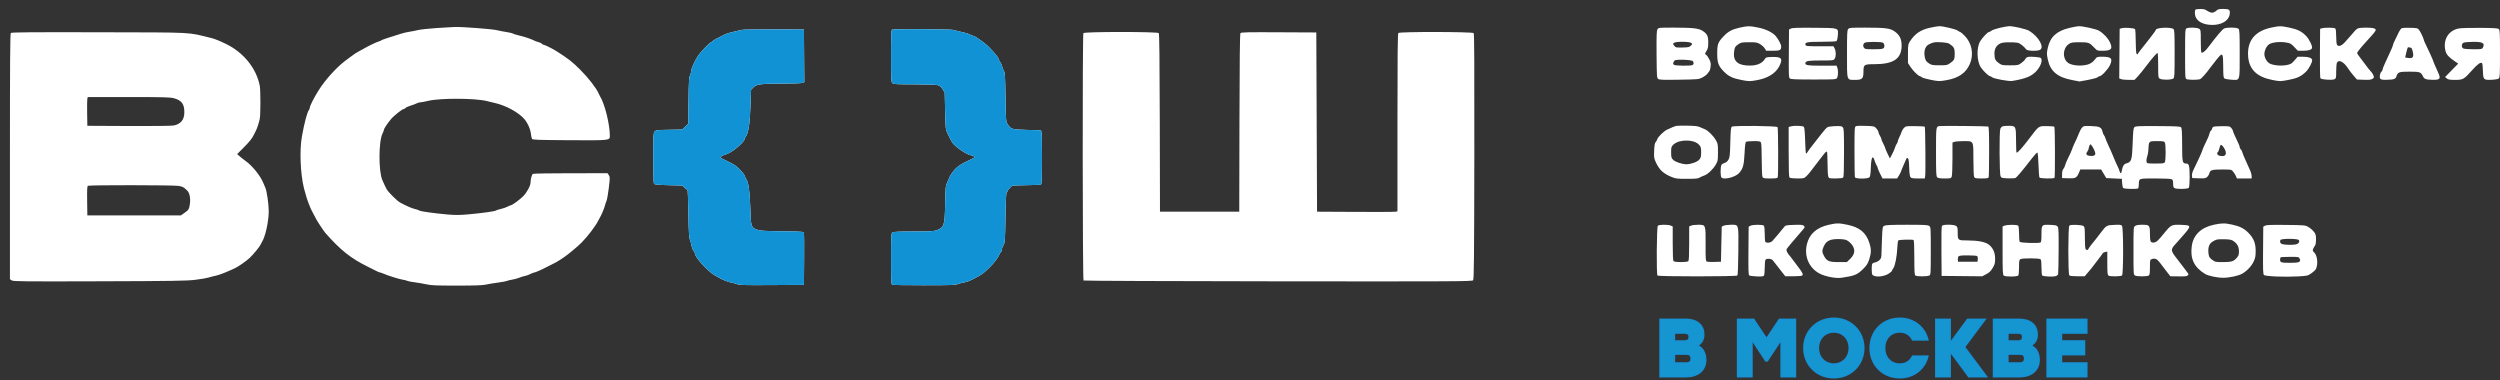 <svg width="230" height="35" viewBox="0 0 230 35" fill="none" xmlns="http://www.w3.org/2000/svg">
<rect x="0" y="0" width="230" height="35" fill="#333333" stroke="none"/>
<path d="M156.106 31.801C156.502 31.592 156.718 31.286 156.718 30.778C156.718 29.852 156.024 29.404 155.113 29.404H152.753V34.632H155.113C156.158 34.632 156.898 34.087 156.898 33.101C156.898 32.511 156.644 31.995 156.106 31.801ZM155.434 31.002C155.434 31.279 155.277 31.398 154.993 31.398H154.022V30.614H154.941C155.247 30.614 155.434 30.681 155.434 31.002ZM155.083 33.422H154.022V32.556H155.083C155.508 32.556 155.613 32.697 155.613 32.989C155.613 33.258 155.508 33.422 155.083 33.422Z" fill="#1696D0"/>
<path d="M163.716 29.404L162.521 31.196L161.326 29.404H159.885V34.632H161.155V31.181L162.462 33.175H162.581L163.888 31.181V34.632H165.158V29.404H163.716Z" fill="#1696D0"/>
<path d="M168.712 29.307C167.165 29.307 165.978 30.479 165.978 32.018C165.978 33.556 167.165 34.729 168.712 34.729C170.258 34.729 171.445 33.556 171.445 32.018C171.445 30.479 170.258 29.307 168.712 29.307ZM168.712 30.517C169.548 30.517 170.16 31.144 170.16 32.018C170.16 32.892 169.548 33.519 168.712 33.519C167.875 33.519 167.263 32.892 167.263 32.018C167.263 31.144 167.875 30.517 168.712 30.517Z" fill="#1696D0"/>
<path d="M174.787 34.729C176.072 34.729 177.05 33.922 177.334 32.787H175.975C175.766 33.243 175.34 33.519 174.787 33.519C173.921 33.519 173.361 32.892 173.361 32.018C173.361 31.144 173.921 30.517 174.787 30.517C175.34 30.517 175.766 30.793 175.975 31.249H177.334C177.05 30.113 176.072 29.307 174.787 29.307C173.219 29.307 172.076 30.479 172.076 32.018C172.076 33.556 173.219 34.729 174.787 34.729Z" fill="#1696D0"/>
<path d="M182.721 34.632L180.704 31.928L182.586 29.404H181.025L179.39 31.63V29.404H178.12V34.632H179.39V32.264L181.137 34.632H182.721Z" fill="#1696D0"/>
<path d="M186.783 31.801C187.179 31.592 187.396 31.286 187.396 30.778C187.396 29.852 186.701 29.404 185.79 29.404H183.43V34.632H185.79C186.835 34.632 187.575 34.087 187.575 33.101C187.575 32.511 187.321 31.995 186.783 31.801ZM186.111 31.002C186.111 31.279 185.954 31.398 185.67 31.398H184.699V30.614H185.618C185.924 30.614 186.111 30.681 186.111 31.002ZM185.76 33.422H184.699V32.556H185.76C186.186 32.556 186.29 32.697 186.29 32.989C186.29 33.258 186.186 33.422 185.76 33.422Z" fill="#1696D0"/>
<path d="M191.96 30.614V29.404H188.36V34.632H191.96V33.422H189.63V32.6H191.751V31.39H189.63V30.614H191.96Z" fill="#1696D0"/>
<path fill-rule="evenodd" clip-rule="evenodd" d="M165.885 32.018C165.885 30.427 167.115 29.213 168.712 29.213C170.308 29.213 171.538 30.427 171.538 32.018C171.538 33.609 170.308 34.822 168.712 34.822C167.115 34.822 165.885 33.609 165.885 32.018ZM168.712 29.4C167.216 29.4 166.071 30.532 166.071 32.018C166.071 33.504 167.216 34.636 168.712 34.636C170.207 34.636 171.352 33.504 171.352 32.018C171.352 30.532 170.207 29.4 168.712 29.4ZM171.983 32.018C171.983 30.428 173.167 29.213 174.787 29.213C176.115 29.213 177.131 30.049 177.425 31.226L177.454 31.342H175.915L175.89 31.288C175.697 30.867 175.305 30.61 174.787 30.61C174.378 30.61 174.047 30.758 173.818 31.003C173.588 31.25 173.454 31.601 173.454 32.018C173.454 32.435 173.588 32.786 173.818 33.032C174.047 33.278 174.378 33.426 174.787 33.426C175.305 33.426 175.697 33.169 175.89 32.748L175.915 32.694H177.454L177.425 32.81C177.131 33.987 176.115 34.822 174.787 34.822C173.167 34.822 171.983 33.607 171.983 32.018ZM174.787 29.4C173.271 29.4 172.17 30.53 172.17 32.018C172.17 33.506 173.271 34.636 174.787 34.636C175.985 34.636 176.903 33.913 177.212 32.88H176.034C175.8 33.338 175.353 33.612 174.787 33.612C174.331 33.612 173.949 33.446 173.681 33.16C173.414 32.874 173.268 32.475 173.268 32.018C173.268 31.561 173.414 31.162 173.681 30.876C173.949 30.589 174.331 30.423 174.787 30.423C175.353 30.423 175.8 30.698 176.034 31.155H177.212C176.903 30.123 175.985 29.4 174.787 29.4ZM152.659 29.311H155.113C155.582 29.311 156.006 29.426 156.315 29.671C156.627 29.918 156.812 30.289 156.812 30.778C156.812 31.046 156.755 31.267 156.64 31.451C156.556 31.586 156.444 31.696 156.308 31.789C156.776 32.041 156.991 32.549 156.991 33.101C156.991 33.619 156.795 34.029 156.457 34.308C156.12 34.585 155.651 34.725 155.113 34.725H152.659V29.311ZM152.846 29.497H155.113C155.554 29.497 155.933 29.606 156.199 29.817C156.462 30.025 156.625 30.341 156.625 30.778C156.625 31.018 156.574 31.204 156.481 31.352C156.389 31.501 156.25 31.62 156.062 31.719L155.876 31.817L156.074 31.889C156.563 32.066 156.804 32.536 156.804 33.101C156.804 33.568 156.63 33.924 156.338 34.164C156.044 34.406 155.62 34.539 155.113 34.539H152.846V29.497ZM159.791 29.311H161.376L162.521 31.028L163.666 29.311H165.251V34.725H163.795V31.494L162.631 33.269H162.411L161.248 31.494V34.725H159.791V29.311ZM159.978 29.497V34.539H161.061V30.869L162.512 33.082H162.531L163.981 30.869V34.539H165.064V29.497H163.766L162.521 31.365L161.276 29.497H159.978ZM178.027 29.311H179.483V31.345L180.978 29.311H182.772L180.82 31.928L182.907 34.725H181.09L179.483 32.548V34.725H178.027V29.311ZM178.213 29.497V34.539H179.296V31.981L181.184 34.539H182.534L180.588 31.928L182.4 29.497H181.072L179.296 31.914V29.497H178.213ZM183.336 29.311H185.79C186.259 29.311 186.683 29.426 186.992 29.671C187.304 29.918 187.489 30.289 187.489 30.778C187.489 31.046 187.432 31.267 187.317 31.451C187.233 31.586 187.121 31.696 186.985 31.789C187.453 32.041 187.668 32.549 187.668 33.101C187.668 33.619 187.473 34.029 187.134 34.308C186.797 34.585 186.328 34.725 185.79 34.725H183.336V29.311ZM183.523 29.497V34.539H185.79C186.297 34.539 186.721 34.406 187.015 34.164C187.307 33.924 187.481 33.568 187.481 33.101C187.481 32.536 187.24 32.066 186.751 31.889L186.553 31.817L186.739 31.719C186.927 31.62 187.066 31.501 187.159 31.352C187.251 31.204 187.302 31.018 187.302 30.778C187.302 30.341 187.14 30.025 186.876 29.817C186.61 29.606 186.231 29.497 185.79 29.497H183.523ZM188.267 29.311H192.053V30.707H189.723V31.297H191.844V32.694H189.723V33.329H192.053V34.725H188.267V29.311ZM188.454 29.497V34.539H191.867V33.515H189.536V32.507H191.658V31.484H189.536V30.52H191.867V29.497H188.454ZM168.712 30.61C167.929 30.61 167.356 31.193 167.356 32.018C167.356 32.843 167.929 33.426 168.712 33.426C169.494 33.426 170.067 32.843 170.067 32.018C170.067 31.193 169.494 30.61 168.712 30.61ZM167.169 32.018C167.169 31.095 167.821 30.423 168.712 30.423C169.602 30.423 170.254 31.095 170.254 32.018C170.254 32.94 169.602 33.612 168.712 33.612C167.821 33.612 167.169 32.94 167.169 32.018ZM153.929 30.52H154.941C155.096 30.52 155.244 30.536 155.354 30.61C155.474 30.69 155.527 30.823 155.527 31.002C155.527 31.158 155.482 31.287 155.381 31.374C155.282 31.459 155.146 31.491 154.993 31.491H153.929V30.52ZM154.116 30.707H154.941C155.092 30.707 155.19 30.725 155.25 30.765C155.3 30.799 155.34 30.86 155.34 31.002C155.34 31.123 155.307 31.192 155.259 31.233C155.208 31.277 155.124 31.305 154.993 31.305H154.116V30.707ZM184.606 30.52H185.618C185.773 30.52 185.921 30.536 186.031 30.61C186.151 30.69 186.204 30.823 186.204 31.002C186.204 31.158 186.159 31.287 186.058 31.374C185.959 31.459 185.823 31.491 185.67 31.491H184.606V30.52ZM184.793 30.707V31.305H185.67C185.801 31.305 185.885 31.277 185.936 31.233C185.984 31.192 186.018 31.123 186.018 31.002C186.018 30.86 185.978 30.799 185.927 30.765C185.867 30.725 185.77 30.707 185.618 30.707H184.793ZM153.929 32.462H155.083C155.301 32.462 155.464 32.498 155.57 32.594C155.68 32.693 155.706 32.836 155.706 32.989C155.706 33.133 155.679 33.273 155.572 33.374C155.466 33.473 155.304 33.515 155.083 33.515H153.929V32.462ZM154.116 32.649V33.329H155.083C155.287 33.329 155.39 33.288 155.444 33.238C155.495 33.19 155.52 33.114 155.52 32.989C155.52 32.85 155.494 32.777 155.445 32.732C155.392 32.685 155.29 32.649 155.083 32.649H154.116ZM184.606 32.462H185.76C185.978 32.462 186.141 32.498 186.247 32.594C186.357 32.693 186.384 32.836 186.384 32.989C186.384 33.133 186.356 33.273 186.249 33.374C186.143 33.473 185.981 33.515 185.76 33.515H184.606V32.462ZM184.793 32.649V33.329H185.76C185.965 33.329 186.067 33.288 186.121 33.238C186.172 33.19 186.197 33.114 186.197 32.989C186.197 32.85 186.171 32.777 186.122 32.732C186.07 32.685 185.968 32.649 185.76 32.649H184.793Z" fill="#1593D5"/>
<path fill-rule="evenodd" clip-rule="evenodd" d="M202.009 0.868C201.907 0.909 201.896 1.292 201.991 1.541C202.166 2.001 202.736 2.283 203.508 2.293C204.38 2.304 205.041 1.909 205.129 1.326C205.193 0.898 205.105 0.822 204.54 0.822C204.141 0.822 204.051 0.846 203.891 0.994C203.785 1.093 203.623 1.166 203.512 1.166C203.406 1.166 203.205 1.089 203.065 0.994C202.871 0.863 202.728 0.824 202.454 0.828C202.257 0.831 202.057 0.849 202.009 0.868ZM160.026 2.549C159.362 2.699 158.993 2.896 158.598 3.31C158.053 3.88 157.985 4.059 157.985 4.91C157.985 5.779 158.086 6.058 158.593 6.58C159.021 7.021 159.407 7.206 160.219 7.36C160.911 7.492 160.963 7.493 161.595 7.383C162.621 7.204 163.347 6.761 163.687 6.106C164.051 5.406 163.917 5.22 163.066 5.24C162.559 5.252 162.462 5.273 162.397 5.387C162.115 5.879 161.528 6.093 160.656 6.019C159.752 5.943 159.401 5.504 159.552 4.635C159.603 4.339 159.651 4.264 159.899 4.091C160.172 3.901 160.225 3.89 160.91 3.887C161.568 3.885 161.659 3.9 161.931 4.063C162.095 4.161 162.288 4.338 162.36 4.455L162.49 4.67H163.108C163.771 4.67 163.869 4.617 163.869 4.257C163.869 4.093 163.578 3.553 163.358 3.307C163.056 2.969 162.461 2.682 161.771 2.54C160.976 2.377 160.782 2.378 160.026 2.549ZM177.577 2.549C176.705 2.736 176.172 3.097 175.705 3.82C175.546 4.067 175.534 4.147 175.533 4.944L175.533 5.803L175.788 6.19C176.018 6.54 176.504 7.006 176.638 7.006C176.668 7.006 176.742 7.051 176.804 7.107C176.865 7.162 177.248 7.272 177.654 7.35C178.366 7.487 178.416 7.488 179.056 7.379C180.195 7.186 180.885 6.704 181.238 5.857C181.606 4.975 181.408 3.954 180.74 3.281C180.563 3.102 180.392 2.956 180.36 2.954C180.328 2.953 180.215 2.89 180.109 2.814C179.915 2.677 178.741 2.398 178.398 2.408C178.298 2.411 177.929 2.474 177.577 2.549ZM183.997 2.556C183.656 2.633 183.304 2.753 183.214 2.824C183.123 2.894 183.014 2.952 182.97 2.952C182.862 2.952 182.367 3.478 182.179 3.793C181.826 4.385 181.857 5.635 182.24 6.201C182.469 6.54 182.955 7.006 183.08 7.006C183.124 7.006 183.212 7.052 183.275 7.109C183.425 7.245 184.819 7.498 185.13 7.447C186.356 7.242 186.909 7.017 187.34 6.547C187.752 6.098 187.948 5.529 187.757 5.338C187.667 5.249 186.807 5.181 186.556 5.244C186.467 5.266 186.362 5.356 186.323 5.443C186.283 5.53 186.118 5.693 185.955 5.805C185.673 6.001 185.629 6.009 184.921 6.009C184.209 6.009 184.17 6.002 183.885 5.802C183.571 5.581 183.499 5.429 183.488 4.959C183.478 4.55 183.628 4.237 183.919 4.057C184.119 3.934 184.281 3.902 184.77 3.892C185.102 3.885 185.484 3.903 185.619 3.932C185.838 3.978 186.172 4.238 186.426 4.558C186.528 4.687 187.339 4.717 187.64 4.603C188.14 4.413 187.588 3.387 186.689 2.837C186.429 2.677 185.225 2.398 184.844 2.409C184.719 2.413 184.338 2.479 183.997 2.556ZM190.397 2.566C189.211 2.848 188.618 3.393 188.394 4.41C188.292 4.878 188.291 4.961 188.393 5.45C188.619 6.542 189.268 7.103 190.601 7.358L191.316 7.495L192.089 7.354C192.514 7.276 192.914 7.166 192.977 7.109C193.04 7.052 193.129 7.006 193.175 7.006C193.351 7.006 193.961 6.346 194.123 5.981C194.391 5.376 194.241 5.219 193.394 5.219C192.941 5.219 192.919 5.227 192.746 5.453C192.471 5.813 192.167 5.966 191.626 6.016C191.062 6.069 190.494 5.965 190.237 5.764C189.722 5.359 189.772 4.428 190.329 4.056C190.553 3.906 190.652 3.889 191.319 3.887C192.146 3.883 192.232 3.915 192.687 4.397C192.936 4.662 192.956 4.669 193.403 4.67C194.241 4.67 194.391 4.51 194.121 3.908C193.947 3.521 193.533 3.078 193.109 2.826C192.849 2.672 191.608 2.397 191.235 2.411C191.115 2.415 190.738 2.485 190.397 2.566ZM208.957 2.538C207.432 2.861 206.709 3.777 206.831 5.228C206.929 6.397 207.645 7.082 209.059 7.358C209.758 7.494 209.762 7.494 210.504 7.359C211.316 7.211 211.69 7.04 212.133 6.614C212.422 6.336 212.753 5.71 212.715 5.513C212.678 5.323 212.384 5.221 211.867 5.22L211.386 5.219L211.094 5.558C210.839 5.853 210.751 5.907 210.407 5.978C209.863 6.091 209.068 6.013 208.771 5.819C208.52 5.655 208.323 5.283 208.323 4.975C208.323 4.642 208.521 4.232 208.756 4.075C209.036 3.889 209.729 3.814 210.309 3.907C210.702 3.97 210.773 4.009 211.073 4.323L211.404 4.67H211.855C212.353 4.67 212.641 4.588 212.702 4.431C212.768 4.259 212.445 3.59 212.155 3.298C211.742 2.881 211.372 2.698 210.628 2.543C209.835 2.378 209.711 2.378 208.957 2.538ZM40.155 2.58C39.426 2.629 38.652 2.715 38.435 2.77C38.218 2.826 37.885 2.891 37.696 2.916C37.507 2.941 37.166 3.018 36.939 3.088C35.79 3.438 35.106 3.668 35.078 3.712C35.061 3.739 34.965 3.782 34.865 3.807C34.657 3.859 33.84 4.252 33.429 4.498C33.278 4.589 33.084 4.695 32.998 4.734C32.845 4.803 32.573 4.984 32.215 5.254C32.114 5.329 31.928 5.468 31.802 5.563C30.979 6.176 29.952 7.305 29.333 8.278C28.926 8.918 28.509 9.729 28.509 9.881C28.509 9.945 28.466 10.059 28.414 10.133C28.245 10.376 28.009 11.27 27.779 12.536C27.549 13.803 27.631 15.949 27.962 17.311C28.073 17.771 28.304 18.514 28.398 18.719C28.451 18.833 28.512 18.987 28.535 19.063C28.558 19.138 28.669 19.37 28.783 19.578C28.896 19.786 29.026 20.033 29.073 20.128C29.176 20.341 29.773 21.247 29.919 21.413C31.322 23.011 32.266 23.763 33.858 24.548C34.152 24.693 34.507 24.871 34.647 24.943C34.787 25.015 34.937 25.074 34.981 25.074C35.024 25.074 35.158 25.119 35.277 25.175C35.627 25.337 36.707 25.676 37.042 25.729C37.212 25.755 37.405 25.805 37.47 25.839C37.535 25.873 37.844 25.933 38.158 25.973C38.471 26.012 38.96 26.096 39.244 26.16C39.672 26.256 40.149 26.276 42.031 26.276C43.655 26.276 44.41 26.251 44.681 26.187C44.889 26.138 45.393 26.053 45.801 26C46.209 25.946 46.596 25.873 46.661 25.838C46.726 25.803 46.934 25.753 47.123 25.726C47.313 25.699 47.593 25.623 47.745 25.558C47.898 25.492 48.142 25.416 48.288 25.389C48.434 25.362 48.664 25.279 48.801 25.207C48.937 25.134 49.089 25.074 49.14 25.074C49.242 25.074 49.822 24.816 50.392 24.518C50.6 24.409 50.869 24.273 50.99 24.217C51.111 24.16 51.327 24.036 51.472 23.94C51.616 23.845 51.792 23.728 51.864 23.682C52.217 23.451 53.154 22.674 53.49 22.333C54.096 21.719 54.805 20.782 55.056 20.265C55.102 20.171 55.169 20.047 55.205 19.99C55.334 19.786 55.608 19.127 55.654 18.907C55.681 18.784 55.744 18.599 55.795 18.495C55.846 18.392 55.943 17.854 56.009 17.301C56.123 16.352 56.123 16.285 56.012 16.116L55.894 15.937L52.507 15.938C50.644 15.938 49.078 15.965 49.028 15.996C48.929 16.059 48.814 16.476 48.811 16.783C48.809 17.087 48.484 17.695 48.133 18.053C47.822 18.372 47.105 18.891 46.978 18.891C46.943 18.891 46.807 18.949 46.675 19.019C46.543 19.09 46.267 19.183 46.062 19.227C45.856 19.271 45.653 19.336 45.61 19.372C45.52 19.447 44.282 19.615 42.977 19.731C42.279 19.792 41.852 19.792 41.154 19.731C39.951 19.624 38.681 19.447 38.591 19.373C38.552 19.34 38.365 19.276 38.177 19.231C37.872 19.157 37.413 18.958 36.814 18.639C36.55 18.498 35.712 17.669 35.576 17.414C35.459 17.195 35.387 17.042 35.178 16.572C34.818 15.763 34.828 13 35.192 12.281C35.264 12.141 35.322 11.988 35.322 11.941C35.322 11.844 35.589 11.434 35.939 10.997C36.195 10.677 37.004 10.028 37.147 10.028C37.194 10.028 37.269 9.983 37.315 9.929C37.36 9.874 37.561 9.781 37.761 9.723C37.961 9.665 38.214 9.571 38.323 9.514C38.432 9.458 38.599 9.41 38.694 9.41C38.788 9.409 39.107 9.349 39.402 9.277C40.472 9.015 43.718 9.026 44.784 9.296C45.011 9.354 45.336 9.432 45.506 9.469C46.522 9.693 47.713 10.339 48.238 10.953C48.549 11.316 48.794 11.862 48.842 12.296C48.865 12.504 48.913 12.721 48.947 12.777C49.002 12.865 49.484 12.882 52.395 12.899C56.16 12.92 56.104 12.926 56.104 12.487C56.104 11.435 55.638 9.558 55.204 8.86C55.169 8.804 55.107 8.68 55.067 8.586C54.866 8.111 54.135 7.169 53.386 6.42C52.643 5.677 52.299 5.408 51.184 4.7C50.835 4.479 50.114 4.12 50.018 4.12C49.968 4.12 49.891 4.076 49.845 4.021C49.8 3.967 49.665 3.902 49.544 3.876C49.424 3.85 49.248 3.787 49.154 3.736C48.895 3.595 48.211 3.366 47.711 3.252C47.467 3.197 47.233 3.123 47.191 3.089C47.15 3.054 46.885 2.992 46.604 2.95C46.322 2.907 45.914 2.828 45.697 2.774C45.299 2.673 42.558 2.464 41.859 2.481C41.651 2.486 40.884 2.53 40.155 2.58ZM152.488 2.695C152.407 2.822 152.392 3.232 152.405 5.005C152.421 7.042 152.429 7.167 152.554 7.262C152.664 7.346 152.982 7.357 154.478 7.333C156.204 7.306 156.282 7.298 156.602 7.139C156.784 7.048 156.992 6.896 157.063 6.801C157.134 6.706 157.225 6.589 157.265 6.541C157.305 6.494 157.356 6.304 157.378 6.119C157.409 5.851 157.385 5.72 157.255 5.46C157.166 5.282 157.035 5.095 156.963 5.045C156.836 4.957 156.837 4.947 156.996 4.692C157.13 4.476 157.159 4.337 157.159 3.911C157.159 3.313 157.067 3.121 156.646 2.843C156.285 2.604 155.764 2.545 154.012 2.542C152.607 2.54 152.585 2.542 152.488 2.695ZM164.763 2.627L164.591 2.716L164.573 4.92C164.557 6.908 164.566 7.134 164.67 7.22C164.762 7.296 165.191 7.315 166.844 7.315C168.803 7.315 168.908 7.308 169.001 7.181C169.113 7.028 169.13 6.48 169.031 6.22L168.964 6.044H167.634C166.25 6.044 166.013 5.999 166.106 5.758C166.167 5.598 166.44 5.563 167.624 5.563C168.635 5.563 168.682 5.557 168.785 5.41C168.922 5.215 168.923 4.722 168.787 4.46L168.682 4.257H167.418C166.285 4.257 166.15 4.245 166.109 4.139C166.013 3.891 166.239 3.845 167.581 3.844C168.283 3.844 168.9 3.817 168.951 3.784C169.007 3.749 169.058 3.549 169.077 3.287C169.134 2.54 169.243 2.577 166.919 2.556C165.407 2.543 164.894 2.56 164.763 2.627ZM170.038 2.666C169.937 2.777 169.924 3.039 169.924 4.963C169.924 7.498 169.877 7.349 170.684 7.349C171.32 7.349 171.438 7.232 171.438 6.601C171.438 5.943 171.491 5.906 172.428 5.906C174.215 5.906 174.948 5.406 174.948 4.187C174.948 3.573 174.762 3.205 174.287 2.878C173.877 2.597 173.462 2.545 171.604 2.542C170.283 2.54 170.142 2.551 170.038 2.666ZM195.18 2.597L195.008 2.649L194.989 4.932L194.971 7.214L195.149 7.282C195.246 7.319 195.562 7.349 195.85 7.349H196.373L196.654 7.057C196.808 6.896 197.166 6.455 197.45 6.078C197.988 5.361 198.412 4.876 198.5 4.876C198.528 4.876 198.552 5.385 198.552 6.008C198.552 7.106 198.556 7.143 198.706 7.241C198.905 7.371 199.788 7.356 199.952 7.22C200.053 7.136 200.065 6.889 200.065 4.944C200.065 3.007 200.053 2.752 199.953 2.669C199.717 2.474 198.345 2.536 198.345 2.743C198.345 2.773 198.191 2.994 198.003 3.235C197.815 3.476 197.615 3.735 197.558 3.811C197.502 3.886 197.286 4.158 197.079 4.415C196.872 4.672 196.688 4.919 196.669 4.965C196.645 5.025 196.615 5.019 196.562 4.944C196.519 4.883 196.488 4.423 196.487 3.811C196.486 3.244 196.458 2.737 196.424 2.685C196.355 2.575 195.461 2.513 195.18 2.597ZM201.149 2.614C201.038 2.679 201.029 2.864 201.029 4.946C201.029 7.111 201.035 7.21 201.162 7.278C201.306 7.355 202.135 7.363 202.389 7.291C202.525 7.252 202.967 6.755 203.403 6.15C203.479 6.045 203.724 5.732 203.947 5.453C204.488 4.78 204.533 4.833 204.536 6.156C204.538 6.948 204.558 7.142 204.646 7.215C204.704 7.264 204.993 7.317 205.286 7.334C206.104 7.382 206.052 7.543 206.052 4.944C206.052 3.046 206.038 2.741 205.944 2.648C205.81 2.513 204.865 2.499 204.61 2.627C204.448 2.709 203.931 3.318 203.197 4.294C202.876 4.72 202.648 4.901 202.526 4.829C202.497 4.813 202.474 4.339 202.474 3.776C202.474 2.798 202.467 2.749 202.321 2.647C202.145 2.524 201.343 2.501 201.149 2.614ZM213.622 2.601L213.45 2.649L213.433 4.879C213.424 6.105 213.443 7.15 213.475 7.2C213.556 7.327 214.578 7.394 214.78 7.287C214.918 7.213 214.93 7.154 214.93 6.552C214.93 6.192 214.962 5.837 215.001 5.764C215.166 5.457 215.613 5.676 215.992 6.252C216.137 6.473 216.387 6.802 216.548 6.984L216.839 7.315L217.469 7.339C217.961 7.358 218.135 7.339 218.267 7.253C218.414 7.156 218.426 7.119 218.364 6.955C218.325 6.853 218.249 6.722 218.195 6.664C218.012 6.467 217.786 6.185 217.613 5.938C217.519 5.802 217.31 5.526 217.149 5.323C216.988 5.12 216.856 4.927 216.856 4.894C216.856 4.798 217.158 4.415 217.705 3.817C218.678 2.752 218.697 2.72 218.4 2.607C218.155 2.514 217.086 2.523 216.905 2.62C216.823 2.663 216.694 2.778 216.618 2.874C216.542 2.97 216.402 3.131 216.307 3.231C216.212 3.331 215.988 3.583 215.811 3.792C215.457 4.207 215.166 4.333 215.016 4.137C214.961 4.065 214.93 3.788 214.93 3.365C214.93 2.943 214.9 2.675 214.847 2.622C214.758 2.534 213.918 2.519 213.622 2.601ZM220.969 2.587C220.902 2.605 220.753 2.824 220.635 3.077C220.517 3.33 220.362 3.65 220.29 3.79C220.218 3.93 220.16 4.081 220.16 4.127C220.16 4.172 220.078 4.383 219.979 4.594C219.88 4.806 219.744 5.103 219.678 5.254C219.612 5.405 219.476 5.702 219.377 5.913C219.277 6.125 219.196 6.345 219.196 6.403C219.196 6.461 219.15 6.546 219.095 6.592C218.951 6.711 218.886 7.121 218.99 7.247C219.051 7.32 219.204 7.347 219.531 7.341C220.253 7.328 220.389 7.281 220.476 7.012C220.6 6.631 220.707 6.593 221.673 6.593C222.631 6.593 222.722 6.624 222.905 7.01C223.034 7.279 223.181 7.333 223.819 7.342C224.483 7.352 224.567 7.244 224.32 6.696C223.948 5.872 223.876 5.704 223.876 5.666C223.876 5.604 223.354 4.449 223.11 3.969C223.039 3.829 222.98 3.675 222.979 3.626C222.979 3.576 222.877 3.336 222.754 3.092C222.595 2.778 222.479 2.634 222.359 2.601C222.17 2.548 221.156 2.538 220.969 2.587ZM226.237 2.614C225.251 2.783 224.717 3.681 224.993 4.709C225.08 5.037 225.285 5.259 225.868 5.657L226.156 5.853L225.551 6.471L224.945 7.089L225.106 7.219C225.236 7.324 225.38 7.349 225.862 7.349C226.601 7.349 226.688 7.299 227.42 6.474C227.936 5.891 228.226 5.687 228.354 5.817C228.385 5.847 228.417 6.159 228.427 6.509C228.45 7.334 228.487 7.373 229.229 7.339C229.555 7.325 229.818 7.277 229.886 7.22C229.988 7.136 230 6.89 230 4.944C230 3 229.988 2.753 229.887 2.669C229.798 2.595 229.417 2.572 228.183 2.563C227.309 2.557 226.433 2.58 226.237 2.614ZM68.215 2.75C68.083 2.782 67.727 2.868 67.424 2.94C66.902 3.065 66.737 3.128 66.254 3.388C66.141 3.449 65.952 3.544 65.836 3.6C65.719 3.655 65.584 3.748 65.535 3.807C65.486 3.866 65.417 3.914 65.381 3.914C65.287 3.914 64.464 4.772 64.239 5.105C63.94 5.547 63.605 6.275 63.605 6.481C63.605 6.583 63.552 6.781 63.487 6.922C63.387 7.14 63.366 7.48 63.345 9.281L63.319 11.385L63.047 11.65L62.775 11.915L61.556 11.94C60.404 11.963 60.329 11.973 60.217 12.113C60.11 12.247 60.098 12.484 60.098 14.528C60.097 15.837 60.125 16.839 60.162 16.899C60.215 16.982 60.47 17.008 61.499 17.036L62.77 17.07L62.998 17.276C63.123 17.39 63.241 17.493 63.26 17.505C63.279 17.518 63.312 18.492 63.333 19.669C63.363 21.419 63.391 21.861 63.481 22.086C63.543 22.237 63.609 22.477 63.629 22.619C63.649 22.761 63.729 22.966 63.807 23.076C63.885 23.185 63.949 23.316 63.95 23.367C63.955 23.703 65.168 25.013 65.782 25.344C65.928 25.423 66.094 25.517 66.151 25.552C66.385 25.696 67.046 25.967 67.164 25.967C67.234 25.967 67.468 26.029 67.685 26.105C68.059 26.237 68.224 26.243 71.02 26.226L73.962 26.208L73.981 23.906C73.991 22.64 73.984 21.538 73.963 21.456C73.927 21.308 73.911 21.306 71.949 21.279C70.277 21.256 69.92 21.233 69.648 21.131C69.103 20.927 69.082 20.862 69.03 19.131C68.985 17.625 68.856 16.725 68.651 16.479C68.607 16.426 68.55 16.302 68.526 16.204C68.478 16.014 67.965 15.448 67.626 15.211C67.515 15.134 67.176 14.953 66.874 14.809C66.571 14.665 66.311 14.536 66.296 14.523C66.246 14.476 66.442 14.288 66.542 14.288C66.597 14.288 66.844 14.19 67.092 14.071C67.569 13.841 68.491 13.025 68.491 12.833C68.491 12.774 68.547 12.653 68.617 12.562C68.855 12.253 68.995 11.331 69.044 9.754C69.069 8.941 69.094 8.27 69.1 8.262C69.105 8.254 69.198 8.157 69.306 8.046C69.601 7.746 69.994 7.693 71.93 7.693C72.882 7.693 73.722 7.663 73.82 7.625L73.998 7.558L73.98 5.135L73.962 2.712L71.209 2.702C69.695 2.697 68.348 2.718 68.215 2.75ZM82.064 2.723C81.998 2.75 81.978 3.299 81.978 5.146C81.978 7.372 81.987 7.542 82.104 7.648C82.215 7.748 82.458 7.761 84.117 7.762C85.233 7.762 86.111 7.792 86.266 7.835C86.464 7.889 86.577 7.983 86.721 8.209L86.912 8.511L86.95 10.193C86.987 11.824 86.993 11.887 87.17 12.274C87.269 12.494 87.381 12.72 87.418 12.777C87.455 12.833 87.534 12.972 87.594 13.086C87.789 13.453 89.005 14.287 89.346 14.288C89.405 14.288 89.513 14.332 89.586 14.385C89.71 14.475 89.675 14.503 89.103 14.772C88.462 15.073 88.205 15.234 87.903 15.525C87.735 15.686 87.346 16.242 87.346 16.321C87.346 16.341 87.265 16.528 87.166 16.736C86.993 17.103 86.986 17.166 86.956 18.707C86.915 20.767 86.865 20.927 86.174 21.181C85.912 21.277 85.567 21.296 84.041 21.298C82.635 21.299 82.192 21.321 82.099 21.391C81.988 21.475 81.978 21.674 81.978 23.82C81.978 25.889 81.991 26.163 82.087 26.2C82.147 26.223 83.464 26.242 85.014 26.242C87.655 26.242 87.856 26.233 88.223 26.105C88.438 26.029 88.686 25.967 88.773 25.967C88.91 25.967 89.318 25.795 89.789 25.537C89.865 25.496 89.99 25.429 90.067 25.388C90.659 25.078 91.687 24.012 91.912 23.474C91.967 23.343 92.046 23.215 92.087 23.189C92.129 23.163 92.163 23.073 92.163 22.989C92.163 22.905 92.231 22.713 92.315 22.564C92.46 22.303 92.468 22.198 92.504 19.996C92.533 18.247 92.562 17.693 92.628 17.671C92.675 17.656 92.714 17.605 92.714 17.558C92.714 17.512 92.808 17.383 92.924 17.272L93.135 17.07L94.453 17.036L95.77 17.002L95.818 16.83C95.88 16.606 95.88 12.382 95.818 12.158L95.77 11.986L94.497 11.952C93.075 11.914 92.995 11.89 92.704 11.423C92.544 11.166 92.541 11.128 92.507 8.929C92.478 7.007 92.457 6.672 92.359 6.525C92.297 6.43 92.223 6.245 92.195 6.112C92.168 5.98 92.087 5.798 92.016 5.708C91.946 5.618 91.888 5.506 91.888 5.46C91.888 5.286 91.067 4.347 90.609 3.997C90.01 3.54 89.634 3.296 89.528 3.295C89.482 3.295 89.352 3.244 89.239 3.182C89.057 3.083 88.713 2.988 87.656 2.746C87.374 2.682 82.22 2.66 82.064 2.723ZM0.998 3.033C0.933 3.099 0.914 5.595 0.914 14.403V25.689L1.078 25.797C1.225 25.893 2.068 25.901 9.147 25.879C15.957 25.858 17.179 25.839 17.972 25.742C18.479 25.679 19.036 25.583 19.211 25.528C19.386 25.473 19.637 25.407 19.769 25.383C20.04 25.333 20.596 25.134 21.111 24.901C21.301 24.816 21.502 24.725 21.559 24.701C21.894 24.554 22.634 24.042 22.974 23.723C23.312 23.404 23.885 22.707 23.972 22.506C24.007 22.426 24.066 22.314 24.102 22.257C24.414 21.776 24.724 20.361 24.724 19.419C24.724 18.804 24.545 17.564 24.415 17.279C24.363 17.164 24.274 16.957 24.219 16.82C23.955 16.166 23.212 15.247 22.588 14.803C22.429 14.69 22.19 14.503 22.058 14.387L21.817 14.177L22.363 13.631C22.959 13.036 23.208 12.723 23.375 12.36C23.434 12.23 23.51 12.078 23.543 12.021C23.643 11.85 23.838 11.25 23.9 10.921C23.976 10.521 23.976 8.3 23.9 7.899C23.596 6.3 22.415 4.831 20.802 4.047C20.214 3.761 19.761 3.578 19.46 3.504C17.159 2.94 18.118 2.99 9.136 2.968C2.856 2.953 1.064 2.967 0.998 3.033ZM99.672 3.046C99.579 3.158 99.594 25.714 99.687 25.807C99.719 25.838 107.774 25.872 117.587 25.882C134.138 25.898 135.437 25.891 135.525 25.785C135.605 25.69 135.623 23.853 135.638 14.405C135.651 6.101 135.635 3.115 135.578 3.046C135.47 2.917 128.778 2.906 128.649 3.035C128.586 3.098 128.566 5.022 128.566 11.277V19.438L128.412 19.476C128.326 19.496 126.662 19.504 124.713 19.494L121.169 19.475L121.134 11.231L121.1 2.986L117.651 2.969C114.815 2.954 114.188 2.967 114.124 3.044C114.068 3.112 114.042 5.375 114.029 11.306L114.012 19.475H110.365H106.718L106.7 11.306C106.687 5.408 106.661 3.112 106.606 3.045C106.491 2.907 99.787 2.908 99.672 3.046ZM154.011 3.941C153.896 4.028 153.897 4.042 154.029 4.208C154.16 4.376 154.197 4.383 154.785 4.371C155.328 4.36 155.422 4.339 155.558 4.201C155.711 4.046 155.712 4.042 155.58 3.944C155.401 3.812 154.185 3.809 154.011 3.941ZM171.603 3.913C171.414 3.989 171.359 4.211 171.484 4.39C171.575 4.52 171.653 4.532 172.397 4.532C173.29 4.532 173.393 4.49 173.353 4.144C173.337 4.009 173.281 3.94 173.159 3.906C172.912 3.839 171.775 3.843 171.603 3.913ZM177.901 3.906C177.766 3.934 177.543 4.026 177.407 4.11C177.095 4.303 176.972 4.751 177.086 5.282C177.146 5.561 177.207 5.652 177.436 5.811C177.695 5.99 177.762 6.003 178.418 6.006C179.088 6.009 179.137 5.999 179.414 5.808C179.791 5.547 179.834 5.456 179.834 4.911C179.834 4.437 179.752 4.295 179.318 4.014C179.149 3.905 178.238 3.836 177.901 3.906ZM226.645 3.929C226.446 4.025 226.432 4.359 226.624 4.461C226.697 4.5 227.114 4.532 227.55 4.532C228.264 4.532 228.351 4.519 228.415 4.399C228.642 3.975 228.433 3.844 227.535 3.85C227.131 3.852 226.731 3.888 226.645 3.929ZM221.51 4.382C221.487 4.417 221.425 4.635 221.372 4.865L221.274 5.284L221.502 5.327C221.867 5.395 222.018 5.315 222.018 5.053C222.018 4.792 221.892 4.395 221.81 4.395C221.779 4.395 221.708 4.377 221.652 4.356C221.596 4.334 221.532 4.346 221.51 4.382ZM154.052 5.574C153.903 5.765 153.894 5.904 154.026 5.974C154.166 6.049 155.406 6.069 155.662 6C155.825 5.957 155.86 5.806 155.75 5.632C155.659 5.488 154.158 5.438 154.052 5.574ZM8.035 9.084C8.014 9.169 8.006 9.764 8.017 10.406L8.036 11.574L11.856 11.593C14.254 11.604 15.797 11.585 16.004 11.541C16.614 11.412 16.936 11.033 16.957 10.416C16.986 9.603 16.735 9.238 16.015 9.042C15.651 8.944 15.113 8.929 11.835 8.929H8.073L8.035 9.084ZM154.2 11.584C154.063 11.616 153.842 11.709 153.358 11.935C153.066 12.072 152.538 12.591 152.473 12.805C152.449 12.884 152.38 13.005 152.319 13.073C152.239 13.164 152.202 13.382 152.182 13.869C152.157 14.488 152.17 14.571 152.346 14.946C152.671 15.64 153.021 15.964 153.787 16.281C154.162 16.436 154.291 16.452 155.198 16.452C156.006 16.452 156.228 16.43 156.368 16.339C156.462 16.277 156.649 16.192 156.782 16.15C157.097 16.051 157.596 15.582 157.85 15.147C158.041 14.822 158.051 14.761 158.053 14.013C158.054 13.26 158.044 13.207 157.85 12.88C157.601 12.46 157.125 11.995 156.828 11.882C156.708 11.836 156.5 11.748 156.368 11.686C156.189 11.603 155.896 11.571 155.232 11.562C154.74 11.556 154.276 11.566 154.2 11.584ZM159.333 11.655C159.241 11.722 159.218 11.956 159.189 13.097C159.158 14.3 159.138 14.487 159.016 14.695C158.93 14.842 158.799 14.952 158.672 14.986C158.559 15.016 158.428 15.094 158.381 15.159C158.269 15.311 158.266 16.224 158.377 16.335C158.606 16.564 159.652 16.299 159.99 15.927C160.354 15.527 160.445 15.203 160.498 14.126C160.535 13.377 160.573 13.089 160.643 13.045C160.695 13.012 161.007 12.984 161.337 12.984C161.86 12.983 161.946 13 162.008 13.116C162.051 13.195 162.079 13.831 162.079 14.7C162.079 15.569 162.108 16.205 162.151 16.285C162.213 16.402 162.3 16.418 162.866 16.418C163.39 16.418 163.518 16.397 163.552 16.309C163.613 16.148 163.6 11.794 163.538 11.696C163.462 11.578 159.493 11.538 159.333 11.655ZM164.769 11.626L164.557 11.681V13.967C164.557 15.653 164.578 16.274 164.639 16.335C164.691 16.387 164.952 16.418 165.347 16.418C165.94 16.418 165.981 16.408 166.176 16.221C166.288 16.114 166.436 15.951 166.503 15.861C166.649 15.665 167.261 14.867 167.431 14.651C167.496 14.568 167.658 14.36 167.789 14.19C167.951 13.98 168.044 13.908 168.08 13.964C168.109 14.01 168.134 14.502 168.134 15.056C168.135 15.611 168.165 16.145 168.202 16.241C168.267 16.412 168.288 16.418 168.877 16.418C169.257 16.418 169.515 16.387 169.567 16.335C169.627 16.274 169.649 15.669 169.649 14.039C169.649 12.117 169.635 11.81 169.541 11.716C169.418 11.594 169.377 11.588 168.725 11.608C168.462 11.616 168.183 11.664 168.105 11.716C168.027 11.767 167.793 12.03 167.585 12.301C167.376 12.572 167.018 13.029 166.787 13.317C166.557 13.605 166.33 13.914 166.283 14.002C166.236 14.09 166.176 14.142 166.151 14.117C166.126 14.091 166.09 13.549 166.071 12.912C166.047 12.113 166.009 11.726 165.95 11.666C165.851 11.568 165.094 11.542 164.769 11.626ZM170.733 11.616C170.622 11.679 170.613 11.864 170.613 13.942C170.613 15.184 170.631 16.249 170.654 16.309C170.717 16.471 171.862 16.467 171.998 16.304C172.061 16.228 172.1 15.944 172.116 15.428C172.145 14.475 172.293 14.204 172.467 14.786C172.515 14.946 172.598 15.138 172.65 15.213C172.703 15.288 172.746 15.393 172.746 15.447C172.746 15.501 172.846 15.741 172.968 15.981L173.19 16.418H173.862H174.533L174.696 16.16C174.786 16.018 174.882 15.825 174.911 15.731C174.939 15.636 175.02 15.435 175.09 15.284C175.161 15.133 175.266 14.89 175.324 14.743C175.409 14.528 175.448 14.492 175.525 14.557C175.594 14.614 175.628 14.857 175.646 15.414C175.663 15.939 175.701 16.228 175.765 16.304C175.84 16.394 175.986 16.418 176.467 16.418H177.075L177.116 16.194C177.166 15.924 177.131 11.704 177.078 11.651C177.058 11.631 176.661 11.61 176.196 11.604C175.407 11.595 175.34 11.604 175.186 11.749C175.095 11.834 174.984 12.015 174.94 12.151C174.895 12.287 174.801 12.506 174.731 12.638C174.661 12.77 174.604 12.926 174.604 12.986C174.604 13.045 174.558 13.154 174.502 13.227C174.446 13.3 174.368 13.471 174.33 13.606C174.292 13.741 174.172 14.014 174.063 14.212L173.866 14.573L173.65 14.126C173.531 13.88 173.434 13.647 173.434 13.609C173.434 13.571 173.357 13.394 173.262 13.216C173.167 13.039 173.09 12.852 173.09 12.802C173.09 12.752 173.028 12.61 172.953 12.486C172.877 12.362 172.815 12.208 172.815 12.142C172.815 12.077 172.729 11.93 172.625 11.816C172.44 11.612 172.421 11.608 171.645 11.578C171.185 11.56 170.803 11.576 170.733 11.616ZM178.417 11.599C178.114 11.655 178.113 11.657 178.113 13.982C178.113 15.908 178.128 16.216 178.222 16.31C178.303 16.391 178.474 16.418 178.911 16.418C179.473 16.418 179.495 16.411 179.56 16.241C179.597 16.145 179.627 15.402 179.627 14.591V13.117L179.804 13.05C179.901 13.013 180.286 12.983 180.66 12.983C181.595 12.983 181.554 12.903 181.554 14.72C181.554 15.576 181.583 16.205 181.625 16.285C181.688 16.401 181.774 16.418 182.306 16.418C182.799 16.418 182.924 16.397 182.958 16.309C182.98 16.249 182.999 15.182 182.999 13.937C182.999 12.189 182.98 11.666 182.913 11.641C182.811 11.602 178.609 11.563 178.417 11.599ZM184.241 11.621C184.163 11.65 184.068 11.754 184.03 11.852C183.925 12.129 183.944 15.998 184.052 16.212C184.132 16.37 184.18 16.385 184.687 16.404C184.989 16.415 185.302 16.407 185.384 16.387C185.519 16.353 185.954 15.842 186.989 14.501C187.197 14.232 187.398 14.023 187.437 14.036C187.478 14.049 187.521 14.503 187.541 15.152C187.56 15.754 187.601 16.285 187.631 16.332C187.696 16.432 188.955 16.455 189.015 16.358C189.079 16.255 189.065 11.728 189 11.664C188.967 11.63 188.652 11.603 188.3 11.602C187.537 11.601 187.589 11.564 186.729 12.7C186.041 13.608 185.593 14.106 185.525 14.038C185.498 14.012 185.476 13.524 185.476 12.954C185.474 11.618 185.46 11.586 184.844 11.576C184.591 11.572 184.32 11.592 184.241 11.621ZM191.552 11.737C191.467 11.826 191.337 12.065 191.261 12.268C191.185 12.47 191.093 12.691 191.056 12.758C190.94 12.973 190.638 13.659 190.638 13.71C190.638 13.758 190.393 14.299 190.159 14.769C190.092 14.901 190.016 15.102 189.989 15.215C189.961 15.329 189.888 15.477 189.827 15.546C189.754 15.626 189.713 15.797 189.711 16.027L189.709 16.383L190.285 16.403C190.948 16.427 191.054 16.37 191.264 15.885L191.39 15.593H192.348H193.306L193.541 15.988L193.775 16.383L194.495 16.418L195.214 16.452L195.235 16.828C195.247 17.035 195.29 17.243 195.33 17.292C195.412 17.391 196.661 17.419 196.72 17.323C196.74 17.292 196.762 17.13 196.77 16.962C196.797 16.394 196.73 16.418 198.283 16.418C199.102 16.418 199.716 16.447 199.795 16.489C199.899 16.544 199.928 16.634 199.928 16.899C199.928 17.163 199.957 17.253 200.061 17.308C200.269 17.419 201.271 17.399 201.368 17.282C201.47 17.16 201.478 15.492 201.378 15.229C201.326 15.092 201.26 15.044 201.124 15.044C200.783 15.044 200.758 14.929 200.756 13.322C200.754 12.246 200.73 11.81 200.668 11.728C200.591 11.627 200.346 11.613 198.53 11.601C196.718 11.59 196.464 11.602 196.366 11.7C196.274 11.791 196.246 12.05 196.207 13.136C196.15 14.742 196.099 14.907 195.614 15.036C195.398 15.094 195.274 15.294 195.214 15.679C195.166 15.982 195.063 16.015 194.999 15.748C194.974 15.644 194.896 15.451 194.827 15.319C194.757 15.186 194.606 14.846 194.49 14.563C194.272 14.026 194.21 13.884 193.918 13.257C193.822 13.05 193.722 12.802 193.696 12.708C193.67 12.613 193.61 12.49 193.562 12.433C193.514 12.376 193.454 12.233 193.429 12.115C193.344 11.714 193.163 11.624 192.393 11.598C191.743 11.575 191.696 11.583 191.552 11.737ZM203.589 11.691C203.543 11.736 203.506 11.81 203.506 11.854C203.506 11.899 203.462 11.972 203.407 12.017C203.353 12.062 203.287 12.197 203.261 12.318C203.235 12.438 203.157 12.644 203.087 12.777C202.923 13.089 202.612 13.786 202.612 13.841C202.612 13.91 202.084 15.071 201.807 15.611C201.704 15.812 201.648 16.024 201.661 16.161L201.683 16.383L202.295 16.403C202.843 16.421 202.923 16.408 203.065 16.274C203.152 16.193 203.244 16.035 203.268 15.924C203.33 15.644 203.514 15.593 204.468 15.593C205.281 15.593 205.284 15.594 205.449 15.79C205.541 15.899 205.655 16.084 205.705 16.202L205.794 16.418H206.474H207.153V16.214C207.153 16.102 207.104 15.893 207.042 15.75C206.866 15.336 206.702 14.969 206.513 14.563C206.416 14.355 206.316 14.101 206.291 13.999C206.266 13.896 206.202 13.777 206.149 13.733C206.096 13.689 206.052 13.603 206.052 13.542C206.052 13.441 205.957 13.219 205.564 12.399C205.492 12.248 205.433 12.089 205.433 12.047C205.433 12.005 205.369 11.889 205.29 11.79C205.152 11.614 205.125 11.609 204.41 11.609C203.927 11.609 203.643 11.637 203.589 11.691ZM154.481 13.019C154.293 13.07 154.054 13.2 153.943 13.311C153.758 13.495 153.743 13.549 153.745 14.015C153.746 14.475 153.763 14.536 153.939 14.71C154.136 14.905 154.762 15.112 155.156 15.112C155.56 15.112 156.158 14.896 156.335 14.685C156.48 14.514 156.505 14.413 156.505 14.013C156.505 13.61 156.481 13.513 156.331 13.335C156.015 12.961 155.201 12.822 154.481 13.019ZM197.742 13.119C197.695 13.194 197.657 13.436 197.657 13.656C197.657 13.877 197.607 14.203 197.547 14.38C197.486 14.558 197.456 14.78 197.479 14.873C197.522 15.042 197.529 15.044 198.31 15.044C199.018 15.044 199.104 15.03 199.168 14.911C199.208 14.838 199.24 14.434 199.24 14.013C199.24 13.592 199.208 13.189 199.168 13.116C199.106 12.999 199.02 12.983 198.462 12.983C197.904 12.983 197.817 12.999 197.742 13.119ZM192.223 13.422C192.184 13.525 192.152 13.648 192.152 13.695C192.152 13.742 192.106 13.841 192.051 13.914C191.877 14.143 191.921 14.277 192.186 14.327C192.541 14.393 192.771 14.317 192.771 14.131C192.771 13.967 192.545 13.495 192.389 13.331C192.308 13.248 192.285 13.26 192.223 13.422ZM204.187 13.636C204.144 13.807 204.081 13.963 204.048 13.984C203.928 14.058 203.99 14.272 204.143 14.313C204.645 14.448 204.862 14.302 204.752 13.905C204.684 13.659 204.436 13.326 204.321 13.326C204.29 13.326 204.23 13.466 204.187 13.636ZM8.087 17.094C8.02 17.136 8.003 17.462 8.018 18.484L8.036 19.818H12.337H16.638L16.965 19.59C17.348 19.323 17.399 19.242 17.465 18.805C17.546 18.266 17.451 17.758 17.227 17.536C16.895 17.208 16.819 17.168 16.413 17.101C15.933 17.023 8.21 17.016 8.087 17.094ZM168.234 20.682C167.128 20.933 166.458 21.531 166.234 22.469C165.972 23.566 166.408 24.61 167.352 25.141C167.872 25.434 168.885 25.635 169.431 25.553C170.661 25.369 170.888 25.272 171.467 24.684C171.743 24.404 171.85 24.227 171.972 23.849C172.166 23.249 172.167 22.903 171.976 22.331C171.66 21.38 171.079 20.908 169.934 20.672C169.17 20.515 168.966 20.516 168.234 20.682ZM203.678 20.675C202.497 20.927 201.787 21.611 201.644 22.633C201.482 23.794 201.855 24.582 202.855 25.197C203.149 25.378 203.983 25.555 204.538 25.555C205.11 25.555 205.956 25.371 206.294 25.173C206.737 24.914 207.146 24.475 207.345 24.045C207.49 23.732 207.521 23.563 207.521 23.082C207.521 22.377 207.337 21.915 206.866 21.433C206.462 21.019 206.074 20.821 205.372 20.668C204.681 20.517 204.416 20.518 203.678 20.675ZM152.522 20.771C152.413 20.902 152.38 25.242 152.487 25.349C152.589 25.451 159.735 25.45 159.838 25.347C159.883 25.302 159.916 24.481 159.927 23.102C159.949 20.533 159.99 20.677 159.23 20.678C158.962 20.679 158.664 20.718 158.57 20.766L158.398 20.853L158.363 22.465L158.329 24.078L157.726 24.098C157.394 24.109 157.074 24.091 157.015 24.058C156.923 24.006 156.909 23.788 156.915 22.492C156.924 20.649 156.934 20.677 156.229 20.677C155.968 20.677 155.676 20.713 155.58 20.757L155.404 20.837V22.392C155.404 23.51 155.381 23.971 155.322 24.03C155.21 24.141 154.085 24.141 153.973 24.03C153.914 23.971 153.89 23.51 153.89 22.392V20.837L153.715 20.757C153.465 20.643 152.62 20.653 152.522 20.771ZM161.047 20.766L160.875 20.853L160.857 23.057C160.843 24.781 160.858 25.278 160.927 25.335C160.975 25.375 161.286 25.418 161.618 25.43C162.098 25.447 162.236 25.431 162.287 25.349C162.323 25.292 162.354 24.968 162.355 24.628C162.356 24.288 162.385 23.964 162.42 23.91C162.519 23.753 162.97 23.782 163.103 23.954C163.165 24.033 163.447 24.395 163.731 24.758L164.247 25.418L164.97 25.417C165.367 25.416 165.734 25.389 165.786 25.357C165.92 25.271 165.838 25.078 165.465 24.601C165.287 24.374 165.064 24.076 164.97 23.94C164.875 23.803 164.754 23.645 164.702 23.588C164.42 23.283 164.305 23.041 164.379 22.907C164.443 22.792 165.005 22.12 165.848 21.152C166.058 20.911 166.065 20.887 165.956 20.779C165.858 20.681 165.721 20.667 165.055 20.688C164.38 20.709 164.256 20.731 164.174 20.844C164.034 21.034 163.24 21.98 163.063 22.166C162.882 22.357 162.463 22.39 162.396 22.217C162.373 22.158 162.355 21.824 162.355 21.475C162.355 21.074 162.324 20.812 162.272 20.76C162.162 20.65 161.269 20.654 161.047 20.766ZM173.365 20.766C173.198 20.85 173.192 20.879 173.15 21.778C173.126 22.287 173.102 22.939 173.098 23.227C173.091 23.689 173.07 23.77 172.916 23.924C172.82 24.02 172.637 24.117 172.509 24.141C172.382 24.165 172.259 24.233 172.236 24.291C172.178 24.444 172.187 25.162 172.249 25.259C172.423 25.532 173.291 25.483 173.761 25.174C173.922 25.068 174.053 24.954 174.053 24.922C174.053 24.889 174.113 24.779 174.186 24.676C174.351 24.445 174.519 23.584 174.553 22.789C174.567 22.457 174.608 22.157 174.645 22.12C174.72 22.045 175.93 22.012 176.044 22.082C176.093 22.113 176.118 22.653 176.118 23.696C176.118 24.998 176.135 25.278 176.22 25.348C176.344 25.451 177.306 25.449 177.499 25.346C177.626 25.279 177.632 25.177 177.632 23.083C177.632 20.896 177.631 20.891 177.479 20.784C177.349 20.694 177.036 20.677 175.431 20.678C174.046 20.679 173.491 20.703 173.365 20.766ZM178.671 20.771C178.616 20.838 178.598 21.515 178.611 23.124L178.63 25.383L180.495 25.401L182.36 25.42L182.728 25.228C183.012 25.08 183.148 24.95 183.323 24.66C183.521 24.33 183.549 24.225 183.55 23.802C183.55 23.239 183.368 22.824 182.986 22.514C182.671 22.259 181.989 22.123 181.023 22.121C180.112 22.12 180.109 22.117 180.109 21.373C180.109 20.953 180.089 20.877 179.956 20.784C179.754 20.643 178.786 20.633 178.671 20.771ZM184.427 20.757L184.238 20.826V23.045C184.238 24.963 184.252 25.275 184.344 25.352C184.495 25.477 185.61 25.467 185.69 25.339C185.723 25.288 185.75 24.945 185.751 24.578C185.752 23.989 185.768 23.903 185.885 23.84C186.076 23.738 187.63 23.747 187.734 23.851C187.786 23.904 187.817 24.172 187.817 24.59C187.818 24.951 187.844 25.286 187.874 25.334C187.942 25.44 188.864 25.488 189.134 25.4C189.234 25.367 189.331 25.286 189.348 25.219C189.366 25.152 189.386 24.172 189.393 23.042C189.404 21.324 189.39 20.964 189.305 20.849C189.22 20.734 189.107 20.708 188.601 20.687C187.832 20.655 187.816 20.673 187.816 21.579C187.816 22.04 187.789 22.267 187.73 22.305C187.579 22.402 185.878 22.35 185.812 22.246C185.78 22.195 185.754 21.859 185.753 21.498C185.752 21.081 185.722 20.812 185.669 20.76C185.569 20.66 184.699 20.658 184.427 20.757ZM190.38 20.754C190.258 20.878 190.255 25.214 190.376 25.335C190.429 25.388 190.699 25.418 191.126 25.418H191.793L192.011 25.16C192.131 25.018 192.297 24.822 192.38 24.724C192.462 24.625 192.592 24.458 192.668 24.352C192.798 24.169 193.055 23.832 193.295 23.528C193.354 23.453 193.426 23.351 193.454 23.303C193.482 23.254 193.587 23.199 193.688 23.181L193.872 23.148V24.206C193.872 25.067 193.891 25.279 193.976 25.35C194.104 25.456 195.097 25.446 195.228 25.338C195.36 25.228 195.358 20.965 195.226 20.784C195.145 20.675 195.055 20.663 194.495 20.69C193.794 20.723 193.788 20.727 193.253 21.433C192.903 21.895 192.694 22.161 192.477 22.419C192.355 22.565 192.215 22.758 192.167 22.848C192.068 23.033 192.01 23.05 191.89 22.931C191.834 22.874 191.808 22.54 191.808 21.874C191.808 21.052 191.79 20.885 191.694 20.806C191.537 20.676 190.496 20.635 190.38 20.754ZM196.434 20.784C196.281 20.891 196.281 20.896 196.281 23.083C196.281 25.219 196.284 25.277 196.421 25.35C196.61 25.451 197.573 25.447 197.697 25.344C197.769 25.284 197.795 25.087 197.795 24.583C197.795 23.916 197.798 23.901 197.971 23.836C198.246 23.731 198.457 23.824 198.703 24.158C198.828 24.326 199.097 24.679 199.301 24.941L199.672 25.418L200.299 25.425C201.088 25.436 201.181 25.426 201.289 25.322C201.36 25.253 201.354 25.209 201.254 25.089C201.187 25.007 201.055 24.83 200.96 24.695C200.865 24.56 200.578 24.183 200.322 23.858C199.668 23.028 199.663 22.972 200.201 22.392C200.358 22.224 200.707 21.828 200.977 21.512C201.592 20.794 201.575 20.721 200.781 20.69C199.76 20.65 199.76 20.65 199.063 21.504C198.566 22.113 198.406 22.265 198.224 22.299C197.854 22.369 197.795 22.262 197.795 21.532C197.795 20.721 197.758 20.677 197.082 20.677C196.745 20.677 196.538 20.711 196.434 20.784ZM208.392 20.762L208.22 20.853L208.202 23.026C208.187 24.837 208.2 25.216 208.282 25.298C208.411 25.426 210.139 25.499 211.397 25.429C212.279 25.38 212.311 25.373 212.648 25.143C212.838 25.014 213.027 24.836 213.067 24.748C213.282 24.276 213.197 23.498 212.899 23.219C212.759 23.087 212.747 23.043 212.814 22.885C212.857 22.786 212.932 22.655 212.982 22.595C213.036 22.53 213.072 22.304 213.072 22.025C213.072 21.613 213.049 21.534 212.863 21.303C212.748 21.16 212.523 20.969 212.364 20.879C212.082 20.719 212.024 20.713 210.319 20.693C208.962 20.676 208.525 20.692 208.392 20.762ZM168.512 22.046C168.169 22.128 167.936 22.325 167.791 22.652C167.616 23.046 167.618 23.188 167.802 23.535C168.062 24.025 168.266 24.112 169.148 24.112H169.912L170.216 23.817C170.701 23.346 170.718 22.868 170.267 22.385C170.1 22.206 169.916 22.087 169.743 22.047C169.433 21.976 168.81 21.975 168.512 22.046ZM203.937 22.045C203.815 22.076 203.608 22.184 203.477 22.283C203.207 22.489 203.112 22.855 203.192 23.388C203.231 23.643 203.286 23.729 203.523 23.903C203.798 24.105 203.835 24.112 204.521 24.112C205.311 24.112 205.507 24.049 205.803 23.697C205.945 23.529 205.984 23.41 205.984 23.142C205.984 22.727 205.855 22.461 205.537 22.219C205.331 22.062 205.217 22.033 204.728 22.012C204.416 21.999 204.06 22.014 203.937 22.045ZM209.795 22.082C209.72 22.276 209.804 22.428 210.01 22.472C210.292 22.532 210.944 22.541 211.207 22.489C211.466 22.437 211.608 22.229 211.485 22.081C211.366 21.938 209.85 21.938 209.795 22.082ZM180.181 23.593C180.136 23.647 180.109 23.779 180.121 23.885L180.143 24.078H181.038H181.933L181.955 23.845C181.968 23.704 181.941 23.588 181.886 23.554C181.836 23.522 181.45 23.496 181.029 23.495C180.446 23.494 180.244 23.517 180.181 23.593ZM209.814 23.677C209.789 23.702 209.768 23.807 209.768 23.91C209.768 24.147 209.882 24.179 210.736 24.18C211.519 24.181 211.705 24.099 211.574 23.811C211.492 23.632 211.488 23.631 210.676 23.631C210.227 23.631 209.839 23.652 209.814 23.677Z" fill="white"/>
<path d="M67.424 2.94C67.727 2.867 68.083 2.782 68.216 2.75C68.348 2.718 69.695 2.697 71.209 2.702L73.962 2.712L73.98 5.135L73.998 7.558L73.82 7.625C73.722 7.663 72.882 7.692 71.93 7.692C69.994 7.692 69.601 7.745 69.307 8.046C69.198 8.157 69.105 8.253 69.1 8.262C69.094 8.27 69.069 8.941 69.044 9.754C68.995 11.331 68.855 12.253 68.617 12.562C68.547 12.652 68.491 12.774 68.491 12.833C68.491 13.025 67.57 13.841 67.092 14.071C66.844 14.19 66.597 14.288 66.542 14.288C66.443 14.288 66.246 14.475 66.296 14.522C66.311 14.536 66.571 14.665 66.874 14.809C67.176 14.952 67.515 15.134 67.626 15.211C67.965 15.448 68.478 16.014 68.526 16.204C68.55 16.302 68.607 16.426 68.651 16.479C68.856 16.725 68.985 17.625 69.031 19.131C69.082 20.862 69.103 20.927 69.648 21.131C69.92 21.233 70.277 21.256 71.949 21.279C73.911 21.306 73.928 21.308 73.964 21.456C73.984 21.538 73.991 22.64 73.981 23.906L73.962 26.208L71.02 26.226C68.224 26.242 68.059 26.237 67.685 26.105C67.468 26.029 67.234 25.967 67.164 25.967C67.046 25.967 66.385 25.696 66.151 25.551C66.094 25.516 65.928 25.423 65.782 25.344C65.168 25.013 63.955 23.703 63.95 23.367C63.95 23.316 63.885 23.185 63.807 23.076C63.729 22.966 63.649 22.761 63.629 22.619C63.609 22.477 63.543 22.237 63.482 22.085C63.391 21.861 63.364 21.419 63.333 19.669C63.312 18.491 63.28 17.518 63.26 17.505C63.241 17.493 63.123 17.39 62.998 17.276L62.771 17.07L61.499 17.036C60.47 17.008 60.215 16.982 60.163 16.898C60.125 16.839 60.098 15.837 60.098 14.528C60.098 12.484 60.11 12.246 60.217 12.113C60.33 11.972 60.404 11.963 61.556 11.94L62.775 11.915L63.047 11.65L63.319 11.384L63.345 9.281C63.367 7.48 63.387 7.14 63.487 6.922C63.552 6.781 63.605 6.583 63.605 6.481C63.605 6.275 63.94 5.547 64.239 5.105C64.464 4.772 65.287 3.914 65.382 3.914C65.417 3.914 65.486 3.866 65.535 3.807C65.584 3.748 65.719 3.655 65.836 3.599C65.952 3.544 66.141 3.449 66.254 3.388C66.737 3.128 66.902 3.065 67.424 2.94Z" fill="#1192D5"/>
<path d="M81.978 5.146C81.978 3.299 81.998 2.749 82.065 2.723C82.22 2.66 87.374 2.682 87.656 2.746C88.713 2.988 89.057 3.083 89.239 3.182C89.352 3.244 89.482 3.295 89.528 3.295C89.635 3.296 90.01 3.539 90.609 3.997C91.067 4.347 91.888 5.286 91.888 5.46C91.888 5.506 91.946 5.618 92.017 5.708C92.087 5.798 92.168 5.98 92.195 6.112C92.223 6.245 92.297 6.43 92.359 6.525C92.457 6.672 92.478 7.007 92.507 8.929C92.541 11.128 92.544 11.166 92.704 11.423C92.995 11.89 93.076 11.914 94.497 11.952L95.77 11.986L95.818 12.158C95.88 12.382 95.88 16.606 95.818 16.83L95.77 17.002L94.453 17.036L93.135 17.07L92.924 17.272C92.809 17.383 92.714 17.512 92.714 17.558C92.714 17.605 92.675 17.656 92.628 17.671C92.562 17.693 92.533 18.247 92.504 19.996C92.468 22.197 92.46 22.303 92.315 22.564C92.231 22.713 92.163 22.905 92.163 22.989C92.163 23.073 92.129 23.163 92.087 23.189C92.046 23.215 91.967 23.343 91.912 23.474C91.687 24.012 90.66 25.078 90.067 25.388C89.99 25.429 89.865 25.496 89.789 25.537C89.318 25.794 88.91 25.967 88.773 25.967C88.686 25.967 88.438 26.029 88.223 26.105C87.856 26.233 87.655 26.242 85.014 26.242C83.464 26.242 82.147 26.223 82.087 26.2C81.991 26.163 81.978 25.889 81.978 23.82C81.978 21.674 81.989 21.475 82.099 21.391C82.192 21.321 82.635 21.299 84.041 21.298C85.567 21.296 85.912 21.277 86.174 21.181C86.865 20.927 86.915 20.767 86.956 18.707C86.986 17.166 86.993 17.103 87.167 16.736C87.265 16.528 87.346 16.341 87.346 16.321C87.346 16.242 87.735 15.686 87.903 15.524C88.206 15.234 88.462 15.073 89.103 14.772C89.675 14.503 89.71 14.475 89.586 14.385C89.513 14.332 89.405 14.288 89.346 14.288C89.005 14.287 87.789 13.453 87.594 13.085C87.534 12.972 87.455 12.833 87.418 12.776C87.381 12.72 87.27 12.494 87.17 12.274C86.994 11.887 86.987 11.824 86.95 10.193L86.912 8.511L86.721 8.209C86.577 7.982 86.464 7.889 86.267 7.835C86.112 7.792 85.233 7.762 84.117 7.762C82.458 7.761 82.215 7.747 82.104 7.647C81.987 7.541 81.978 7.372 81.978 5.146Z" fill="#1192D5"/>
</svg>
